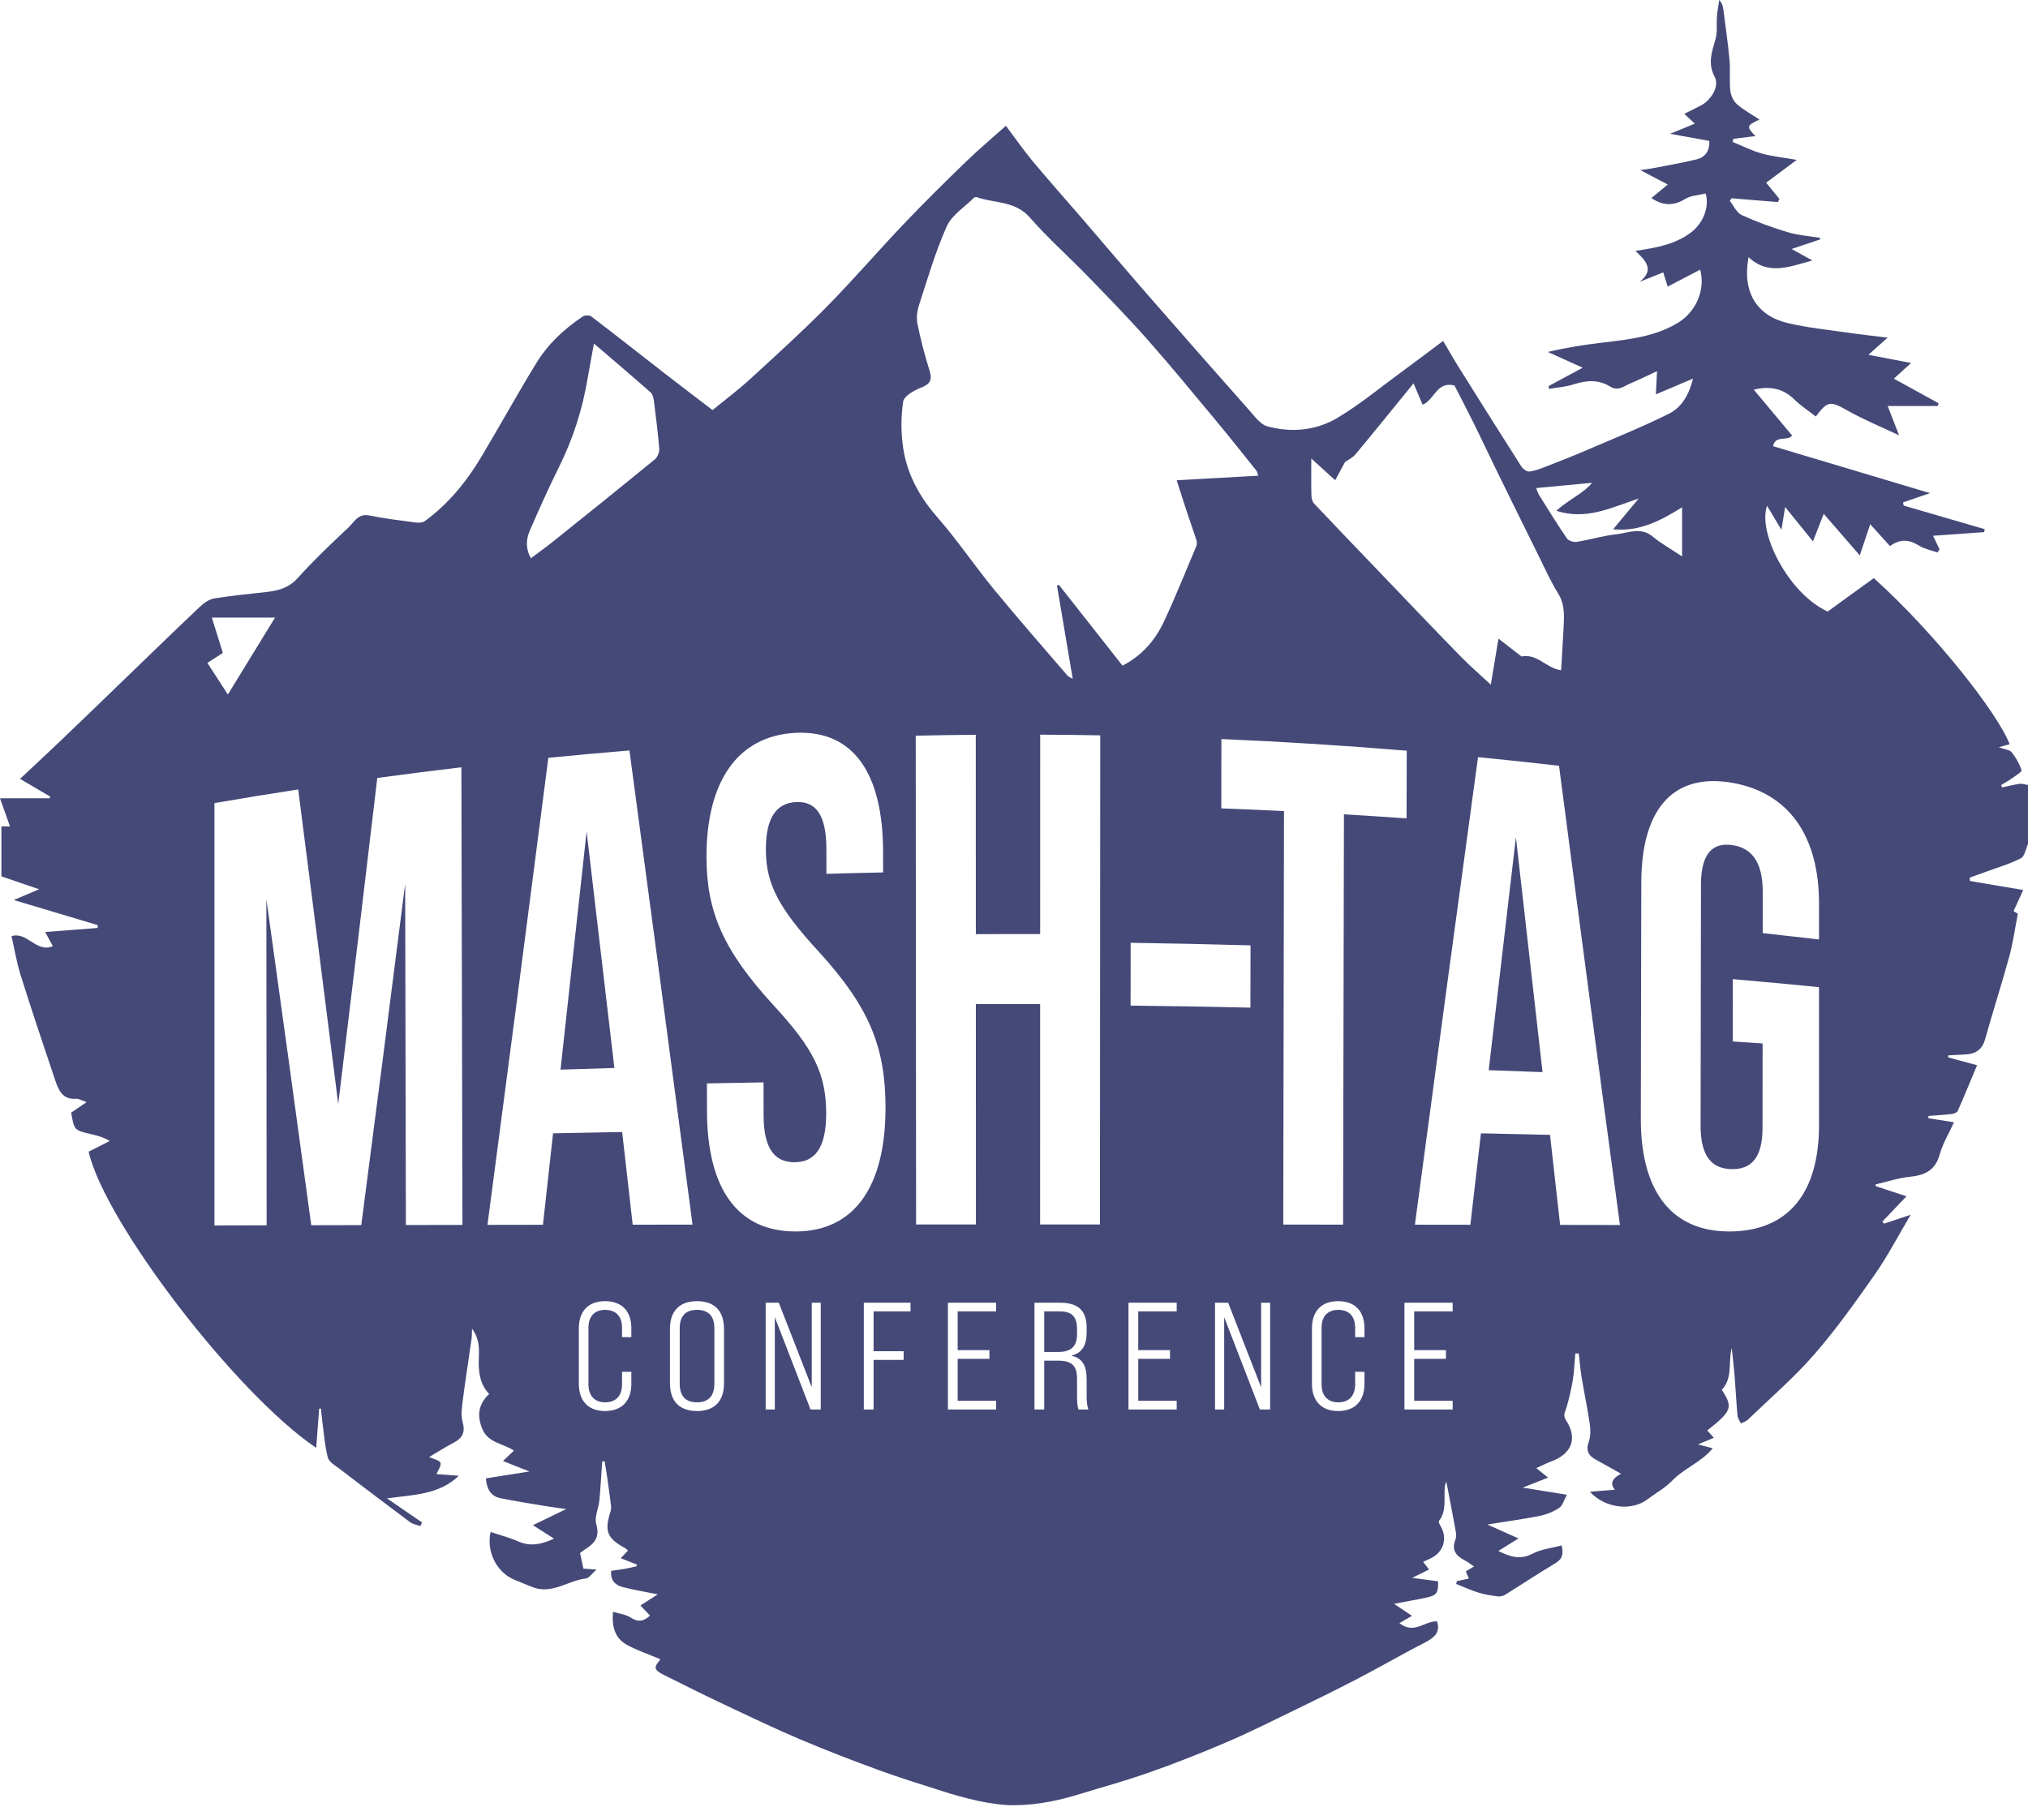 <?xml version="1.0" encoding="UTF-8"?>
<svg id="favicon-logo" xmlns="http://www.w3.org/2000/svg" viewBox="0 0 1031.924 926.163">
  <defs>
    <style>
      .cls-1 {
        fill: #444978;
        stroke-width: 0px;
      }
      @media (prefers-color-scheme: dark) {
        .cls-1 {
          fill: #a6acc5;
        }
      }
    </style>
  </defs>
  <g id="transparency-group">
    <g>
      <path class="cls-1" d="M548.039,678.978v-2.485c0-6.446-2.641-9.087-8.854-9.087h-7.846v20.659h6.99c6.602,0,9.709-2.718,9.709-9.087Z"/>
      <path class="cls-1" d="M285.216,544.377c9.134-.302,18.269-.586,27.405-.853-4.709-40.323-9.419-80.446-14.13-120.347-4.427,40.601-8.851,81.007-13.275,121.2Z"/>
      <path class="cls-1" d="M1028.31,436.794c1.94-1.006,2.45-4.771,3.614-7.276v-30.006c-1.433-.22-2.912-.778-4.289-.59-2.997.41-5.941,1.202-8.906,1.837-.152-.41-.303-.821-.455-1.231,1.917-1.183,3.902-2.271,5.73-3.576,1.727-1.233,4.893-3.23,4.648-3.965-1.085-3.257-2.859-6.432-5.028-9.116-1.053-1.304-3.522-1.465-6.546-2.587,2.627-.737,4.053-1.137,5.497-1.541-6.049-15.812-38.09-56.6-69.117-84.525-7.734,5.609-15.559,11.285-23.444,17.004-19.629-8.785-35.804-39.972-30.876-53.805,2.45,4.076,4.637,7.714,7.332,12.198.686-4.238,1.199-7.407,1.874-11.579,4.913,6.062,9.315,11.495,14.16,17.473,1.843-4.701,3.498-8.92,5.485-13.988,5.99,6.902,11.762,13.552,18.337,21.127,1.865-5.563,3.474-10.362,5.314-15.853,3.727,4.125,6.899,7.636,10.041,11.114,5.341-3.766,9.606-3.457,15.156-.036,2.684,1.654,6.031,2.231,9.079,3.296.328-.541.656-1.083.984-1.624-1.012-2.126-2.023-4.253-3.271-6.875,8.937-.638,17.464-1.247,25.992-1.856.09-.5.18-1.0.271-1.501-13.743-4.005-27.485-8.01-41.228-12.016-.107-.538-.214-1.076-.321-1.615,4.252-1.46,8.504-2.92,13.739-4.718-27.048-8.09-53.218-15.917-79.894-23.896,1.35-5.9,7.058-2.271,9.729-5.4-6.264-7.493-12.742-15.241-19.528-23.358,8.363-2.023,14.961-.606,20.753,5.097,3.258,3.208,7.188,5.734,10.815,8.567,6.129-8.163,7.333-7.991,16.553-2.806,7.868,4.425,16.293,7.861,25.802,12.364-2.182-5.628-3.856-9.944-5.777-14.898h25.429c.162-.468.323-.935.485-1.403-7.476-4.106-14.951-8.212-22.778-12.51,2.942-2.683,5.47-4.988,8.762-7.99-7.504-1.438-14.261-2.733-21.724-4.162,3.447-3.071,6.134-5.465,9.804-8.736-7.437-.919-13.752-1.585-20.031-2.502-10.319-1.507-20.771-2.522-30.884-4.93-15.64-3.724-23.196-15.658-19.874-33.511,10.222,9.499,20.867,4.787,32.477,1.681-3.686-2.044-6.646-3.684-10.558-5.854,5.278-1.771,9.802-3.289,14.325-4.807.093-.285.186-.57.279-.856-5.517-.911-11.2-1.271-16.514-2.862-8-2.395-15.912-5.281-23.5-8.748-2.575-1.177-4.058-4.747-6.04-7.223.298-.434.596-.868.895-1.302,7.856.638,15.712,1.276,23.568,1.914.261-.535.521-1.069.782-1.604-2.106-2.568-4.212-5.137-6.757-8.239,4.758-3.551,9.643-7.198,15.584-11.632-6.942-1.211-12.544-1.742-17.871-3.246-5.081-1.435-9.876-3.886-14.797-5.891.144-.524.287-1.048.431-1.572,3.657-.454,7.313-.908,11.163-1.385-4.614-4.929-4.526-5.314,2.09-8.42-4.01-2.664-8.074-4.851-11.452-7.818-1.789-1.572-3.114-4.424-3.37-6.834-.551-5.18.062-10.479-.414-15.673-.785-8.588-2.037-17.134-3.134-25.693-.206-1.607-.608-3.19-2.078-4.826-.407,2.773-.961,5.534-1.184,8.321-.305,3.807.325,7.824-.667,11.413-1.803,6.523-4.231,12.287-.457,19.445,2.597,4.926-2.103,12.085-7.312,14.658-2.662,1.315-5.312,2.653-8.196,4.096,1.699,1.581,3.251,3.026,5.377,5.005-4.287,1.755-8.143,3.333-12.605,5.159,6.959,1.262,13.358,2.422,19.98,3.622.267,5.075-2.068,8.301-6.499,9.395-7.223,1.782-14.582,3.012-21.891,4.439-1.727.337-3.48.536-6.704,1.021,5.314,2.792,9.333,4.904,13.964,7.338-3.142,2.594-5.749,4.746-8.338,6.883,5.751,3.872,11.163,4.191,17.184.459,2.932-1.818,6.935-1.908,10.438-2.776,2.004,7.101-1.382,15.32-7.696,20.007-8.047,5.973-17.474,7.607-28.071,9.217,5.255,4.818,9.939,9.694,2.137,15.725,3.901-1.556,7.803-3.111,12.039-4.801.719,2.321,1.389,4.482,2.244,7.238,5.575-2.907,11.013-5.742,16.526-8.617,2.814,9.866-1.961,21.293-11.042,26.886-11.815,7.277-25.219,8.622-38.571,10.221-9.182,1.099-18.329,2.498-27.864,4.769,5.673,2.569,11.347,5.138,17.719,8.024-6.241,3.365-11.816,6.371-17.391,9.376.089.466.178.933.266,1.399,4.177-.734,8.501-1.014,12.499-2.304,6.504-2.099,12.693-2.576,18.689,1.166,3.896,2.431,6.923-.233,10.124-1.602,4.365-1.867,8.635-3.956,13.632-6.268-.213,4.314-.381,7.722-.582,11.785,6.391-2.71,12.247-5.193,18.903-8.015-1.971,8.034-5.678,14.6-12.221,17.859-13.61,6.778-27.766,12.468-41.748,18.488-6.683,2.878-13.458,5.548-20.239,8.191-2.917,1.137-5.903,2.333-8.961,2.756-1.274.176-3.345-1.256-4.159-2.529-10.674-16.702-21.209-33.492-31.725-50.293-2.617-4.181-5.045-8.481-8.099-13.635-7.302,5.448-14.22,10.683-21.218,15.81-10.773,7.893-21.121,16.515-32.543,23.33-10.846,6.471-23.419,7.665-35.691,4.325-3.496-.951-6.364-4.979-9.053-8.011-17.243-19.443-34.412-38.954-51.492-58.54-11.403-13.077-22.604-26.33-33.925-39.479-8.309-9.651-16.797-19.151-24.951-28.931-4.649-5.577-8.787-11.579-13.613-17.999-6.909,6.188-13.934,12.09-20.509,18.457-10.649,10.312-21.21,20.731-31.429,31.466-13.216,13.884-25.712,28.465-39.163,42.11-12.554,12.735-25.838,24.762-39.027,36.854-5.964,5.468-12.474,10.339-19.129,15.803-8.302-6.354-16.271-12.383-24.163-18.51-12.521-9.72-24.954-19.553-37.557-29.164-.941-.718-3.338-.629-4.393.078-9.341,6.259-17.558,13.884-23.433,23.451-9.669,15.745-18.58,31.953-28.042,47.827-7.573,12.706-16.819,24.066-28.864,32.853-1.229.897-3.459.847-5.143.624-7.736-1.026-15.5-1.991-23.144-3.529-5.605-1.127-7.608,3.351-10.499,6.073-8.878,8.361-17.767,16.772-25.91,25.831-4.462,4.964-9.709,6.329-15.66,7.025-8.912,1.042-17.868,1.82-26.71,3.288-2.669.443-5.399,2.402-7.457,4.348-12.815,12.114-25.445,24.422-38.139,36.664-10.757,10.373-21.487,20.773-32.287,31.1-6.746,6.45-13.599,12.788-20.979,19.716,5.477,3.225,10.401,6.124,15.326,9.024-.061.286-.121.572-.182.858H0c1.845,5.192,3.394,9.55,5.085,14.307H.716v25.405c6.284,2.159,12.196,4.19,19.2,6.597-4.431,1.876-8.072,3.418-12.899,5.462,14.992,4.484,28.86,8.632,42.727,12.781-.033.482-.066.963-.098,1.445-8.587.667-17.173,1.334-26.663,2.071,1.438,2.638,2.487,4.564,3.912,7.18-8.334,3.635-13.06-7.57-21.026-5.082,1.546,6.756,2.619,13.46,4.636,19.867,5.618,17.848,11.549,35.599,17.533,53.329,1.703,5.047,3.728,10.116,10.736,9.565,1.3-.102,2.68.814,5.312,1.688-3.243,2.211-5.559,3.791-7.873,5.369,1.532,8.887,1.596,8.947,9.772,10.852,3.263.76,6.514,1.568,9.883,3.585-3.597,1.815-7.194,3.63-10.76,5.428,8.089,35.842,75.028,123.275,115.792,150.735.528-7.005,1.014-13.468,1.501-19.931.302-.037.604-.074.905-.111.246,2.333.434,4.674.749,6.998.817,6.025,1.22,12.167,2.776,18.0.606,2.273,3.723,4.015,5.925,5.7,11.917,9.12,23.874,18.189,35.911,27.15,1.435,1.068,3.437,1.375,5.177,2.035.311-.616.623-1.232.934-1.848-5.555-3.821-11.11-7.642-17.86-12.285,13.59-1.857,26.407-1.814,36.574-11.493-3.794-.282-7.588-.563-11.385-.844.763-1.949,2.518-4.237,2.001-5.748-.464-1.358-3.423-1.863-5.746-2.965,4.273-2.515,8.264-5.078,12.45-7.27,4.494-2.354,6.065-5.288,4.596-10.541-.962-3.441-.38-7.449.09-11.129,1.324-10.367,2.963-20.694,4.434-31.043.199-1.398.145-2.832.255-5.313,3.831,5.16,3.642,10.093,3.455,14.989-.253,6.617.299,12.98,5.276,18.232-5.667,5.272-6.306,11.314-3.361,18.084,3.006,6.911,10.472,7.011,15.953,10.761-1.733,1.647-3.442,3.27-5.564,5.286,4.332,1.714,8.243,3.263,13.445,5.321-8.121,1.282-15.016,2.371-22.146,3.497.439,5.28,2.346,9.092,7.462,10.113,7.945,1.586,15.959,2.832,23.952,4.173,2.703.453,5.432.757,9.49,1.312-6.136,2.976-11.058,5.362-16.959,8.224,4.038,2.581,7.178,4.589,10.73,6.86-6.268,2.869-11.966,4.186-18.271,1.389-4.467-1.982-9.274-3.196-14.007-4.779-2.272,9.955,3.081,20.407,11.741,24.134,3.178,1.368,6.39,2.662,9.612,3.924,9.862,3.864,18.003-3.344,27.12-4.399,1.656-.192,3.066-2.515,5.388-4.557-3.291-.23-5.249-.367-6.651-.465-.577-2.672-1.093-5.066-1.708-7.916.413-.305,1.564-1.269,2.823-2.061,4.719-2.967,7.29-6.232,5.434-12.627-1.04-3.582,1.187-8.034,1.581-12.129.633-6.573.967-13.175,1.427-19.765.409-.063.817-.125,1.226-.188.374,2.233.793,4.46,1.112,6.701.745,5.22,1.476,10.443,2.129,15.675.13,1.044.105,2.203-.21,3.194-3.223,10.133-1.819,13.67,7.55,18.775.425.232.756.636,1.347,1.147-1.227,1.284-2.42,2.534-3.716,3.891,2.965,1.167,5.6,2.203,8.234,3.239-.07.301-.14.603-.211.904-2.041.437-4.072.931-6.126,1.296-2.118.377-4.258.629-6.727.984-.55,4.745,1.961,7.279,5.905,8.293,5.583,1.435,11.295,2.374,17.768,3.69-3.176,2.031-5.812,3.717-8.814,5.637,1.673,1.77,3.221,3.408,4.88,5.163-2.983,2.774-5.909,3.624-9.846,1.003-2.363-1.573-5.567-1.881-8.982-2.94-.652,7.255.729,13.367,7.098,16.842,5.427,2.961,11.389,4.94,17.006,7.308-.652,1.081-2.556,2.856-2.435,4.48.096,1.283,2.527,2.685,4.183,3.513,10.621,5.315,21.259,10.603,31.998,15.674,12.435,5.872,24.852,11.812,37.51,17.17,13.235,5.602,26.669,10.76,40.164,15.709,10.259,3.762,20.739,6.924,31.138,10.3,12.356,4.011,26.296,7.502,37.374,7.454,12.666-.055,24.113-2.824,32.77-5.482,14.218-4.366,21.484-6.147,35.527-11.017,13.575-4.708,26.953-10.059,40.17-15.708,11.549-4.936,22.788-10.606,34.097-16.089,10.399-5.041,20.781-10.128,31.039-15.447,9.699-5.029,19.223-10.396,28.836-15.594,2.469-1.335,5.01-2.54,7.467-3.896,4.014-2.217,7.17-4.938,5.36-10.308-6.117-.478-11.475,6.861-19.146.876,1.895-1.104,3.735-2.175,6.382-3.717-3.548-2.374-6.143-4.111-9.145-6.12,5.817-1.109,11.287-2.051,16.709-3.214,5.007-1.074,5.893-2.453,5.736-8.237-3.87-.516-7.782-1.037-13.193-1.759,3.541-1.749,5.908-2.919,8.598-4.248-1.03-1.314-1.991-2.539-3.048-3.888,2.015-.994,4.075-1.725,5.815-2.923,5-3.442,6.264-9.658,3.292-14.895-.528-.931-1.406-2.508-1.054-2.963,4.098-5.313,2.413-11.53,3.01-17.381.114-1.119.595-2.201.752-2.758,1.541,8.065,3.198,16.525,4.738,25.007.263,1.449.473,3.174-.056,4.455-2.252,5.449.337,8.455,4.849,10.781,1.46.753,2.766,1.805,4.582,3.012-1.52.916-2.682,1.617-4.194,2.528.49,1.128.987,2.272,1.587,3.654-2.018.421-4.037.843-6.056,1.264-.152.486-.303.972-.455,1.457,3.838,1.513,7.605,3.252,11.535,4.468,3.147.974,6.474,1.444,9.755,1.868,1.164.151,2.616-.199,3.623-.824,8.574-5.323,16.976-10.929,25.644-16.09,3.766-2.242,4.05-5.083,3.145-9.017-5.06,1.35-10.398,1.856-14.785,4.168-6.129,3.23-11.259,1.722-17.433-1.364,3.52-2.189,6.672-4.15,10.251-6.376-5.151-2.301-10.047-4.488-15.856-7.083,9.584-1.542,18.243-2.71,26.793-4.422,3.429-.686,6.894-2.148,9.81-4.067,1.688-1.111,2.316-3.833,3.881-6.661-8.099-1.31-14.878-2.407-22.465-3.634,4.6-1.814,8.499-3.353,12.89-5.084-2.161-1.753-3.892-3.157-5.963-4.837,2.806-1.27,5.126-2.502,7.57-3.394,10.468-3.818,13.534-11.824,7.531-20.929-1.802-2.733-.331-4.445.302-6.72,1.251-4.5,2.388-9.06,3.126-13.666.721-4.494.886-9.077,1.295-13.621.588-.005,1.177-.01,1.765-.014.45,3.949.737,7.926,1.386,11.842,1.322,7.974,3.021,15.89,4.184,23.885.435,2.99.499,6.378-.483,9.154-1.649,4.661-.078,7.231,3.847,9.314,4.179,2.218,8.263,4.615,12.535,7.016q-6.921,3.615-3.097,8.135c-4.203.342-8.202.667-12.702,1.034,7.686,8.458,21.238,9.97,29.241,3.885,4.206-3.197,9.023-5.778,12.628-9.535,6.072-6.328,14.679-9.278,20.64-16.472-2.459-.644-4.727-1.238-7.53-1.972,2.825-1.173,5.239-2.176,8.081-3.356-1.425-1.589-2.393-2.67-3.363-3.752,12.542-9.872,13.24-11.751,7.401-20.672,5.732-6.072,3.176-13.989,5.059-21.32.496,4.766,1.08,9.526,1.467,14.301.545,6.73.863,13.48,1.474,20.203.123,1.354,1.122,2.628,1.717,3.939,1.206-.638,2.639-1.041,3.583-1.951,11.336-10.93,23.367-21.265,33.674-33.101,11.234-12.901,21.216-26.955,31.044-40.997,6.409-9.156,11.571-19.185,18.091-30.172-5.482,1.836-9.52,3.189-13.558,4.542-.278-.361-.556-.722-.833-1.084,3.915-4.101,7.831-8.202,12.271-12.853-5.666-1.868-10.608-3.497-15.55-5.125-.072-.303-.144-.607-.217-.91,5.804-1.346,11.547-3.278,17.427-3.89,7.638-.796,13.007-3.211,15.25-11.395,1.503-5.485,4.608-10.531,7.254-16.341-4.674-.746-8.863-1.414-13.051-2.082.024-.384.047-.769.071-1.153,3.867-.299,7.745-.499,11.594-.956,1.165-.138,2.887-.701,3.266-1.553,3.354-7.543,6.463-15.194,9.851-23.309-5.332-1.441-10.013-2.705-14.693-3.97.012-.346.024-.691.036-1.037,2.879-.152,5.757-.315,8.636-.452,5.19-.246,8.612-2.382,10.127-7.794,3.925-14.025,8.416-27.893,12.258-41.94,1.921-7.026,2.915-14.306,4.408-21.877-.797-.495-1.846-1.148-2.198-1.367,1.758-3.83,3.419-7.451,4.921-10.725-9.741-1.654-18.457-3.134-27.173-4.614-.005-.569-.009-1.139-.014-1.708,2.823-1.014,5.653-2.007,8.467-3.045,5.893-2.175,12.007-3.932,17.542-6.802ZM107.798,314.312h32.145c-7.823,12.767-15.654,25.545-23.998,39.162-3.898-6.032-7.162-11.082-10.415-16.116,2.988-1.921,5.316-3.417,7.87-5.059-1.839-5.906-3.593-11.537-5.602-17.987ZM206.526,623.455c-.12-57.893-.24-115.785-.361-173.678-7.429,58.641-14.871,116.575-22.334,173.721-8.488.017-16.976.034-25.463.052-7.639-56.197-15.251-111.546-22.826-165.966.044,55.339.089,110.677.133,166.016-8.856.02-17.712.041-26.568.062v-214.937c14.194-2.443,28.405-4.757,42.631-6.943,6.765,52.621,13.557,106.006,20.371,160.096,6.64-54.643,13.261-109.974,19.868-165.932,14.253-1.944,28.518-3.76,42.796-5.448.179,77.635.358,155.271.537,232.906-9.595.016-19.19.033-28.784.05ZM667.227,233.356c4.366,3.964,7.936,7.204,12.163,11.041,1.887-3.476,3.432-6.323,5.036-9.279,1.525-1.1,3.872-2.178,5.364-3.97,9.717-11.675,19.248-23.504,29.471-36.058,1.689,3.979,3.099,7.301,4.621,10.885,6.047-2.396,7.097-12.156,16.232-9.769,3.145,6.17,6.804,13.187,10.314,20.277,3.66,7.393,7.133,14.879,10.762,22.288,7.185,14.668,14.392,29.325,21.649,43.957,3.231,6.515,6.211,13.201,10.027,19.363,3.45,5.571,3.045,11.354,2.746,17.289-.359,7.134-.825,14.263-1.264,21.728-7.284-.829-12.125-8.673-20.133-7.009-3.377-2.61-6.959-5.379-11.737-9.072-1.48,8.888-2.74,16.446-3.901,23.418-5.117-4.774-10.696-9.58-15.816-14.833-14.13-14.494-28.072-29.17-42.08-43.782-10.709-11.17-21.438-22.321-32.046-33.587-.906-.962-1.309-2.719-1.344-4.122-.146-5.821-.061-11.648-.061-18.767ZM269.565,270.087c4.778-11.076,9.762-22.079,15.113-32.889,6.967-14.074,11.637-28.814,14.266-44.255.992-5.828,2.097-11.636,3.271-18.117,9.954,8.537,19.496,16.624,28.873,24.899,1.047.923,1.45,2.873,1.647,4.412,1.035,8.072,2.071,16.151,2.705,24.259.137,1.754-.866,4.262-2.211,5.365-16.981,13.918-34.103,27.663-51.233,41.398-3.819,3.062-7.807,5.913-11.823,8.941-2.757-4.655-2.545-9.525-.61-14.013ZM321.252,680.531h-4.738v-4.815c0-5.98-3.262-9.087-8.621-9.087-5.125,0-8.465,3.106-8.465,9.087v28.814c0,5.98,3.34,9.165,8.465,9.165,5.359,0,8.621-3.185,8.621-9.165v-6.368h4.738v6.135c0,8.699-4.816,13.825-13.438,13.825-8.387,0-13.279-5.126-13.279-13.825v-28.271c0-8.776,4.893-13.824,13.279-13.824,8.621,0,13.438,5.048,13.438,13.824v4.505ZM321.94,623.283c-1.789-15.749-3.577-31.47-5.367-47.163-11.719.204-23.437.425-35.154.665-1.716,15.552-3.432,31.071-5.147,46.557-9.41.013-18.82.028-28.23.042,10.332-78.135,20.654-157.437,30.979-237.701,13.746-1.367,27.501-2.616,41.263-3.747,10.713,79.584,21.419,160.091,32.104,241.314-10.149.01-20.298.021-30.448.032ZM368.395,703.986c0,9.165-4.814,14.136-13.746,14.136-8.854,0-13.748-4.971-13.748-14.136v-27.649c0-9.164,4.895-14.135,13.748-14.135,8.932,0,13.746,4.971,13.746,14.135v27.649ZM417.637,717.346h-5.205l-18.174-46.989v46.989h-4.66v-54.367h6.68l16.775,43.027v-43.027h4.584v54.367ZM404.701,626.731c-29.89-.054-44.88-22.383-44.961-61.398-.009-4.651-.019-9.303-.028-13.954,9.601-.192,19.203-.367,28.805-.524.01,5.62.019,11.241.029,16.861.031,17.557,6.131,23.835,15.823,23.775,9.691-.06,16.052-6.455,16.028-24.837-.029-20.478-6.691-33.206-26.683-54.919-25.543-27.849-34.177-47.543-34.233-75.477-.078-38.285,15.681-61.805,45.383-63.296,29.708-1.407,44.451,21.027,44.487,60.755.003,3.43.007,6.86.01,10.29-9.619.197-19.237.437-28.853.718-.006-4.241-.011-8.482-.017-12.723-.023-17.673-5.584-24.204-15.295-23.806-9.711.402-15.527,7.362-15.497,24.22.03,17.939,6.987,30.229,26.98,51.981,25.549,28.048,33.875,48.329,33.906,79.171.035,40.477-15.996,63.195-45.885,63.163ZM463.305,667.405h-18.795v20.271h15.301v4.427h-15.301v25.242h-4.971v-54.367h23.766v4.427ZM506.875,667.405h-19.572v19.728h16.154v4.427h-16.154v21.358h19.572v4.428h-24.543v-54.367h24.543v4.427ZM548.738,717.346c-.467-1.709-.699-3.573-.699-6.99v-8.699c0-6.679-2.719-9.164-9.631-9.164h-7.068v24.854h-4.971v-54.367h12.893c9.398,0,13.67,4.038,13.67,12.815v2.329c0,6.603-2.33,10.408-7.689,11.806v.078c5.359,1.087,7.689,4.893,7.689,11.961v8.388c0,2.485.156,5.048.854,6.99h-5.047ZM559.696,623.175c-10.149-.003-20.298-.004-30.447-.005.006-37.393.013-74.785.02-112.177-10.905-.025-21.81-.016-32.715.028.011,37.384.022,74.767.034,112.151-10.149.001-20.298.003-30.447.006-.061-82.924-.122-165.848-.184-248.771,10.184-.217,20.369-.37,30.555-.458l.031,101.47c10.911-.057,21.822-.069,32.732-.036.006-33.831.012-67.663.018-101.494,10.186.051,20.371.166,30.556.346-.051,82.981-.102,165.962-.153,248.942ZM538.757,297.59c-.304.166-.607.333-.911.499,2.632,15.607,5.265,31.213,7.991,47.376-1.222-.755-2.2-1.084-2.778-1.757-12.483-14.548-25.139-28.956-37.298-43.771-9.845-11.996-18.547-24.958-28.747-36.625-9.025-10.322-15.338-21.715-17.398-35.046-1.206-7.807-1.228-16.051-.056-23.838.427-2.836,5.527-5.771,9.081-7.138,4.821-1.854,5.824-4.051,4.31-8.846-2.438-7.723-4.481-15.603-6.103-23.537-.617-3.018-.209-6.562.757-9.532,4.394-13.51,8.356-27.259,14.145-40.172,2.594-5.785,9.103-9.819,13.878-14.605.282-.283,1.012-.379,1.42-.237,9.058,3.166,19.479,1.75,26.963,10.328,9.156,10.495,19.676,19.788,29.396,29.804,10.287,10.601,20.622,21.18,30.4,32.243,11.927,13.494,23.356,27.431,34.882,41.275,6.977,8.38,13.742,16.937,20.56,25.449.466.582.577,1.448,1.023,2.637-13.978.786-27.525,1.549-41.526,2.336,1.888,5.863,3.607,11.321,5.406,16.752,1.506,4.548,3.163,9.046,4.616,13.61.308.968.346,2.261-.038,3.174-5.386,12.802-10.56,25.707-16.424,38.289-4.466,9.582-11.242,17.409-21.121,22.512-10.855-13.785-21.642-27.482-32.429-41.179ZM636.318,481.132c-.017,10.56-.034,21.12-.051,31.68-20.323-.46-40.649-.801-60.978-1.025.009-10.655.018-21.31.027-31.965,20.338.286,40.673.723,61.003,1.31ZM598.756,667.405h-19.572v19.728h16.154v4.427h-16.154v21.358h19.572v4.428h-24.543v-54.367h24.543v4.427ZM646.289,717.346h-5.205l-18.174-46.989v46.989h-4.66v-54.367h6.68l16.775,43.027v-43.027h4.584v54.367ZM694.285,680.531h-4.736v-4.815c0-5.98-3.262-9.087-8.621-9.087-5.127,0-8.467,3.106-8.467,9.087v28.814c0,5.98,3.34,9.165,8.467,9.165,5.359,0,8.621-3.185,8.621-9.165v-6.368h4.736v6.135c0,8.699-4.814,13.825-13.436,13.825-8.389,0-13.281-5.126-13.281-13.825v-28.271c0-8.776,4.893-13.824,13.281-13.824,8.621,0,13.436,5.048,13.436,13.824v4.505ZM683.85,414.431c-.144,69.607-.289,139.214-.433,208.821-10.149-.01-20.297-.019-30.446-.027.126-70.148.252-140.296.377-210.444-10.633-.517-21.268-.974-31.905-1.37.017-11.766.034-23.533.051-35.299,31.462,1.362,62.904,3.342,94.306,5.939-.026,11.487-.052,22.975-.079,34.462-10.62-.755-21.244-1.449-31.871-2.082ZM739.178,667.405h-19.572v19.728h16.154v4.427h-16.154v21.358h19.572v4.428h-24.543v-54.367h24.543v4.427ZM793.852,623.395c-1.717-15.239-3.434-30.517-5.15-45.833-11.714-.275-23.429-.533-35.146-.772-1.791,15.479-3.581,30.992-5.372,46.537-9.41-.013-18.821-.025-28.231-.036,10.703-80.269,21.417-159.659,32.126-237.963,13.747,1.347,27.486,2.812,41.214,4.396,10.321,79.102,20.65,157.078,31.005,233.724-10.149-.018-20.297-.036-30.446-.052ZM822.324,271.932c-6.744.733-13.337,2.768-20.058,3.849-1.557.251-4.118-.549-4.936-1.743-4.95-7.224-9.56-14.682-14.199-22.115-.764-1.225-1.108-2.712-1.432-3.536,9.323-.875,18.578-1.743,28.419-2.667-4.712,5.668-12.093,8.552-18.144,14.243,15.094,4.898,27.732-1.548,41.841-6.243-4.65,5.607-8.537,10.293-12.971,15.639,13.5,1.303,23.994-4.335,35.062-11.162v24.986c-5.793-3.861-10.713-6.571-14.951-10.099-6.106-5.084-12.482-1.82-18.632-1.152ZM925.588,478.118c-9.546-1.117-19.098-2.195-28.655-3.234.006-7.007.012-14.013.018-21.02.014-15.664-6.04-22.486-15.683-23.79-9.642-1.3-15.72,4.022-15.745,20.064-.063,40.916-.127,81.833-.19,122.749-.025,16.044,6.052,21.931,15.731,22.125,9.681.193,15.771-5.322,15.783-20.989.012-14.327.024-28.654.037-42.982-5.061-.346-10.124-.685-15.187-1.017.013-10.569.026-21.137.039-31.706,14.626,1.275,29.244,2.627,43.851,4.057 0,23.438 0,46.877,0,70.315.006,34.239-15.495,53.889-45.393,54.041-29.895.128-45.351-20.779-45.276-57.458.08-40.046.16-80.093.241-120.139.073-36.648,15.583-55.607,45.321-50.906,29.73,4.784,45.097,27.259,45.107,61.467 0,6.141 0,12.282,0,18.423Z"/>
      <path class="cls-1" d="M757.509,544.647c9.133.312,18.265.643,27.395.991-4.518-39.606-9.034-79.463-13.55-119.553-4.613,39.278-9.229,78.805-13.845,118.562Z"/>
      <path class="cls-1" d="M354.648,666.629c-5.67,0-8.777,3.029-8.777,9.397v28.271c0,6.292,3.107,9.398,8.777,9.398s8.854-3.106,8.854-9.398v-28.271c0-6.368-3.184-9.397-8.854-9.397Z"/>
    </g>
  </g>
</svg>
